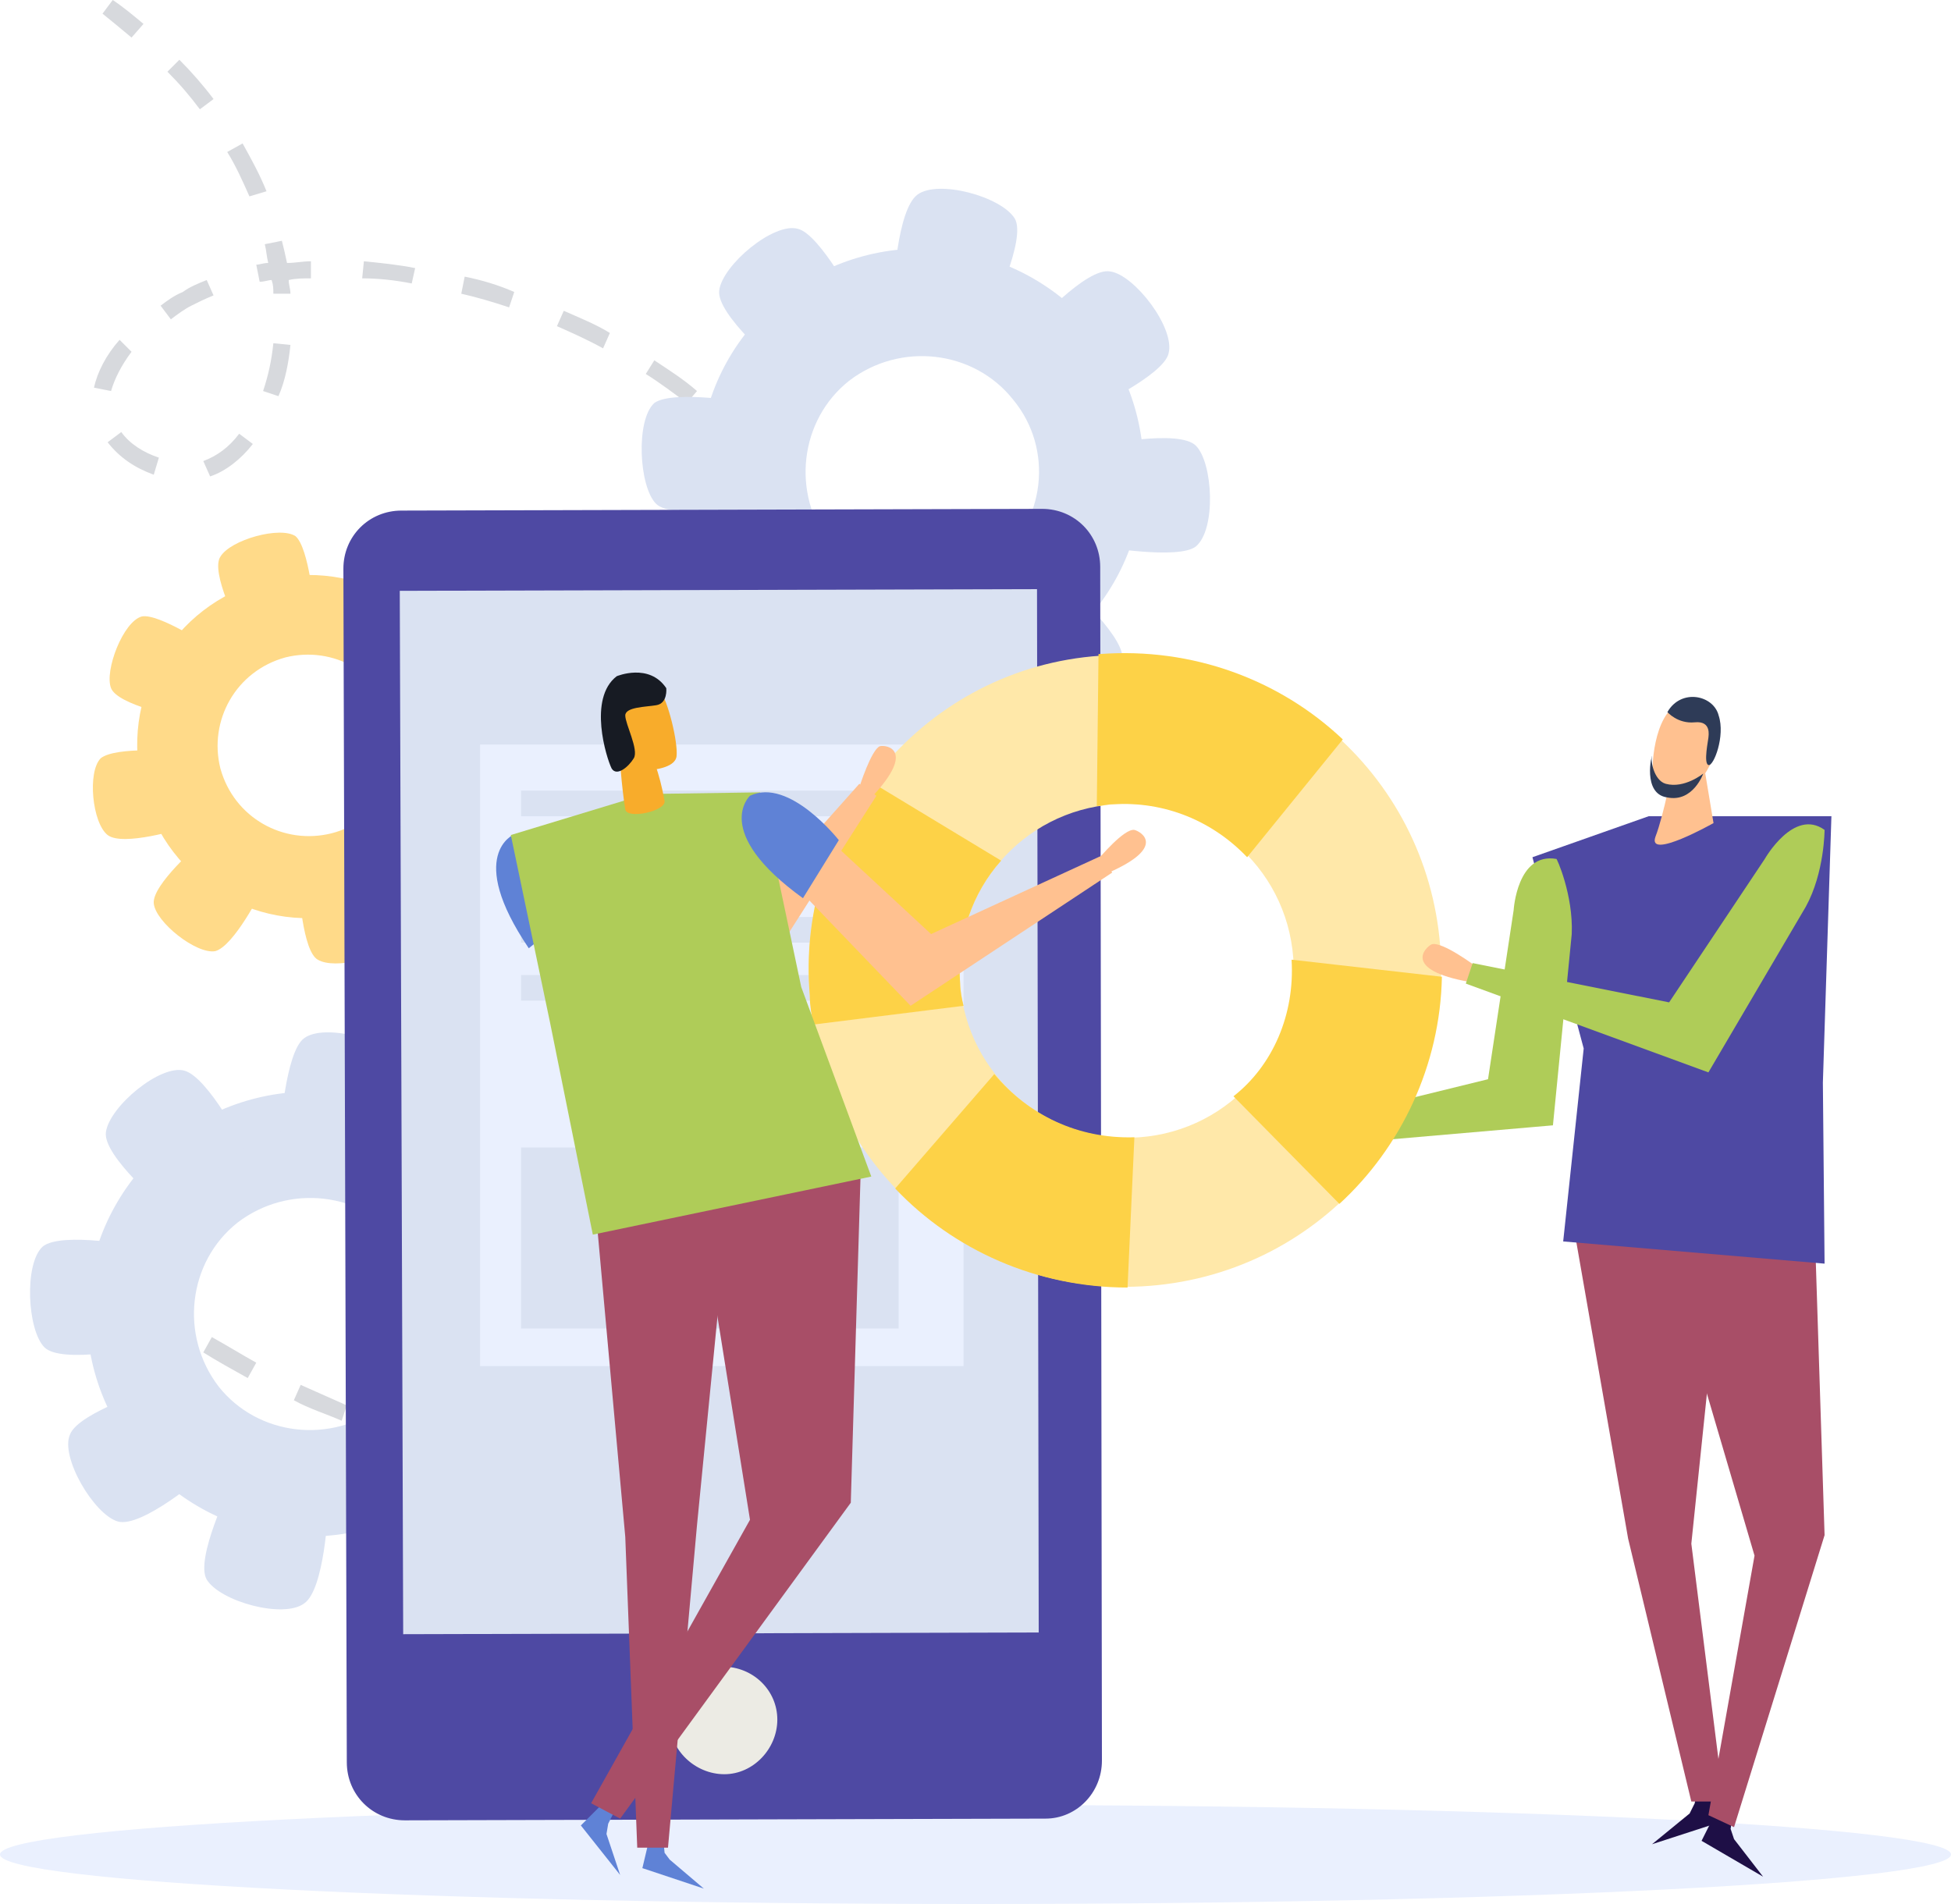 <svg xmlns:xlink="http://www.w3.org/1999/xlink" xmlns="http://www.w3.org/2000/svg" width="125" height="122" viewBox="0 0 125 122" fill="none">
  <path d="M62.5 122C97.018 122 125 120.579 125 118.827C125 117.074 97.018 115.654 62.5 115.654C27.982 115.654 0 117.074 0 118.827C0 120.579 27.982 122 62.5 122Z" fill="#EAF0FE"/>
  <path d="M33.822 93.442C33.056 93.442 32.29 93.442 31.524 93.333L31.633 92.239C32.728 92.348 33.822 92.348 34.807 92.348V93.442C34.588 93.442 34.26 93.442 33.822 93.442ZM38.31 93.004L38.091 91.91C39.186 91.692 40.171 91.363 41.156 91.035L41.594 92.02C40.499 92.457 39.405 92.786 38.31 93.004ZM28.24 92.895C27.145 92.676 26.051 92.457 24.956 92.129L25.285 91.035C26.379 91.363 27.364 91.582 28.459 91.801L28.24 92.895ZM21.891 91.035C20.906 90.597 19.812 90.269 18.827 89.722L19.265 88.737C20.25 89.175 21.235 89.613 22.22 90.05L21.891 91.035ZM44.44 90.488L43.892 89.613C44.768 89.066 45.644 88.409 46.41 87.643L47.176 88.409C46.3 89.175 45.425 89.831 44.44 90.488ZM15.871 88.3C14.886 87.752 13.901 87.205 13.025 86.658L13.573 85.674C14.558 86.221 15.434 86.768 16.419 87.315L15.871 88.3ZM49.365 85.892L48.489 85.236C49.146 84.47 49.694 83.485 50.241 82.61L51.226 83.157C50.679 84.142 50.022 85.017 49.365 85.892ZM10.18 84.908C8.428 83.814 7.443 83.047 7.443 82.938L8.1 82.063C8.1 82.063 9.085 82.829 10.727 83.923L10.18 84.908ZM52.758 80.093L51.773 79.656C52.211 78.671 52.649 77.686 52.977 76.701L53.962 77.03C53.634 78.124 53.196 79.109 52.758 80.093ZM54.947 73.856L53.853 73.528C54.181 72.543 54.4 71.449 54.619 70.355L55.714 70.574C55.495 71.778 55.276 72.872 54.947 73.856ZM56.37 67.401L55.276 67.182C55.495 66.197 55.604 65.103 55.714 64.009L56.808 64.118C56.699 65.322 56.48 66.307 56.37 67.401ZM57.137 60.836L56.042 60.727C56.151 59.632 56.261 58.538 56.261 57.444L57.355 57.553C57.355 58.648 57.246 59.742 57.137 60.836ZM57.574 54.271H56.48V54.161C56.48 53.724 56.48 53.286 56.48 52.739C56.48 52.192 56.48 51.535 56.48 50.988H57.574C57.574 51.535 57.574 52.192 57.574 52.739C57.574 53.177 57.574 53.724 57.574 54.161V54.271ZM56.151 47.815C56.042 46.721 55.823 45.627 55.604 44.642L56.699 44.423C56.918 45.517 57.137 46.612 57.246 47.706L56.151 47.815ZM54.838 41.469C54.51 40.484 54.181 39.39 53.743 38.405L54.728 37.968C55.166 38.953 55.495 40.047 55.823 41.141L54.838 41.469ZM52.321 35.56C51.773 34.576 51.226 33.7 50.679 32.825L51.554 32.169C52.211 33.044 52.758 34.029 53.306 35.014L52.321 35.56ZM13.463 30.527L13.025 29.543C13.901 29.214 14.667 28.667 15.324 27.792L16.2 28.448C15.434 29.433 14.448 30.199 13.463 30.527ZM9.851 30.418C8.647 29.98 7.662 29.324 6.896 28.339L7.771 27.683C8.319 28.448 9.194 28.995 10.18 29.324L9.851 30.418ZM48.708 30.199C48.052 29.433 47.285 28.558 46.519 27.901L47.285 27.135C48.052 27.901 48.818 28.667 49.584 29.543L48.708 30.199ZM44.002 25.822C43.126 25.166 42.25 24.509 41.375 23.962L41.922 23.087C42.907 23.744 43.783 24.291 44.658 25.056L44.002 25.822ZM17.841 25.385L16.856 25.056C17.185 24.072 17.404 23.087 17.513 21.993L18.608 22.102C18.498 23.196 18.279 24.4 17.841 25.385ZM7.115 25.056L6.02 24.838C6.239 23.853 6.786 22.759 7.662 21.774L8.428 22.54C7.771 23.415 7.334 24.291 7.115 25.056ZM38.638 22.321C37.653 21.774 36.668 21.336 35.683 20.899L36.121 19.914C37.106 20.352 38.2 20.789 39.076 21.336L38.638 22.321ZM10.946 20.461L10.289 19.586C10.727 19.257 11.165 18.929 11.712 18.71C12.15 18.382 12.697 18.163 13.244 17.944L13.682 18.929C13.135 19.148 12.697 19.367 12.259 19.586C11.821 19.805 11.383 20.133 10.946 20.461ZM32.618 19.695C31.633 19.367 30.538 19.039 29.553 18.82L29.772 17.726C30.867 17.944 31.962 18.273 32.947 18.71L32.618 19.695ZM17.513 18.82C17.513 18.491 17.513 18.273 17.404 17.944C17.185 17.944 16.966 18.054 16.637 18.054L16.419 16.96C16.637 16.96 16.856 16.85 17.185 16.85C17.075 16.413 17.075 16.084 16.966 15.647L18.06 15.428C18.17 15.866 18.279 16.303 18.389 16.85C18.936 16.85 19.374 16.741 19.921 16.741V17.835C19.483 17.835 18.936 17.835 18.498 17.944C18.498 18.273 18.608 18.491 18.608 18.82H17.513ZM26.379 18.163C25.285 17.944 24.19 17.835 23.205 17.835L23.314 16.741C24.409 16.85 25.503 16.96 26.598 17.178L26.379 18.163ZM15.981 12.583C15.543 11.598 15.105 10.614 14.558 9.738L15.543 9.191C16.09 10.176 16.637 11.161 17.075 12.255L15.981 12.583ZM12.806 7.003C12.15 6.127 11.493 5.361 10.727 4.596L11.493 3.83C12.259 4.596 13.025 5.471 13.682 6.346L12.806 7.003ZM8.428 2.407C7.771 1.86 7.115 1.313 6.567 0.875L7.224 0C7.881 0.438 8.538 0.985 9.194 1.532L8.428 2.407Z" fill="#D7D9DD"/>
  <path d="M11.055 72.981C4.816 77.905 3.721 86.768 8.647 93.004C13.573 99.241 22.439 100.226 28.678 95.412C34.807 90.597 35.902 81.625 31.086 75.388C26.27 69.152 17.185 68.167 11.055 72.981ZM24.518 90.05C21.235 92.567 16.528 92.02 14.011 88.847C11.493 85.564 12.04 80.859 15.214 78.343C18.498 75.826 23.205 76.373 25.722 79.546C28.24 82.829 27.693 87.534 24.518 90.05Z" fill="#DAE2F2"/>
  <path d="M15.652 73.528L10.617 77.467C10.617 77.467 6.567 74.075 6.786 72.543C7.005 70.902 10.289 68.167 11.821 68.605C13.354 69.042 15.652 73.528 15.652 73.528Z" fill="#DAE2F2"/>
  <path d="M28.787 91.254L23.752 95.193C23.752 95.193 26.051 99.898 27.583 100.117C29.225 100.335 32.618 97.709 32.618 96.178C32.728 94.536 28.787 91.254 28.787 91.254Z" fill="#DAE2F2"/>
  <path d="M8.975 79.874L9.085 86.33C9.085 86.33 3.94 87.424 2.846 86.33C1.751 85.236 1.532 80.969 2.736 79.874C3.94 78.89 8.975 79.874 8.975 79.874Z" fill="#DAE2F2"/>
  <path d="M9.961 88.956L13.025 94.536C13.025 94.536 9.085 97.928 7.553 97.491C6.02 97.053 3.831 93.333 4.488 91.91C5.035 90.488 9.961 88.956 9.961 88.956Z" fill="#DAE2F2"/>
  <path d="M30.648 80.203L26.927 74.951C26.927 74.951 30.429 71.012 31.962 71.34C33.494 71.559 36.121 74.951 35.683 76.592C35.245 78.124 30.648 80.203 30.648 80.203Z" fill="#DAE2F2"/>
  <path d="M17.951 72.543L24.19 74.075C24.19 74.075 26.489 69.37 25.722 68.057C24.847 66.635 20.797 65.541 19.483 66.526C18.279 67.401 17.951 72.543 17.951 72.543Z" fill="#DAE2F2"/>
  <path d="M21.016 96.725L14.777 95.193C14.777 95.193 12.478 99.898 13.244 101.211C14.12 102.633 18.17 103.727 19.483 102.743C20.797 101.867 21.016 96.725 21.016 96.725Z" fill="#DAE2F2"/>
  <path d="M31.195 88.956L31.086 82.501C31.086 82.501 36.23 81.406 37.325 82.501C38.419 83.595 38.638 87.862 37.434 88.956C36.23 89.941 31.195 88.956 31.195 88.956Z" fill="#DAE2F2"/>
  <path d="M50.241 18.929C44.002 23.744 43.017 32.716 47.833 38.953C52.649 45.08 61.624 46.174 67.863 41.36C73.993 36.545 75.088 27.573 70.271 21.336C65.346 15.209 56.48 14.115 50.241 18.929ZM63.704 36.108C60.42 38.624 55.714 38.077 53.196 34.904C50.679 31.622 51.226 26.917 54.4 24.4C57.684 21.884 62.391 22.43 64.908 25.604C67.535 28.777 66.988 33.482 63.704 36.108Z" fill="#DAE2F2"/>
  <path d="M54.947 19.586L49.912 23.525C49.912 23.525 45.862 20.133 46.081 18.601C46.3 16.96 49.584 14.224 51.116 14.662C52.539 14.99 54.947 19.586 54.947 19.586Z" fill="#DAE2F2"/>
  <path d="M68.082 37.202L63.047 41.141C63.047 41.141 65.346 45.846 66.878 46.065C68.52 46.283 71.913 43.657 71.913 42.126C71.913 40.594 68.082 37.202 68.082 37.202Z" fill="#DAE2F2"/>
  <path d="M48.161 25.822L48.27 32.278C48.27 32.278 43.126 33.372 42.032 32.278C40.937 31.184 40.718 26.917 41.922 25.822C43.126 24.947 48.161 25.822 48.161 25.822Z" fill="#DAE2F2"/>
  <path d="M49.146 34.904L52.211 40.484C52.211 40.484 48.271 43.876 46.738 43.439C45.206 43.001 43.017 39.281 43.673 37.858C44.33 36.545 49.146 34.904 49.146 34.904Z" fill="#DAE2F2"/>
  <path d="M69.834 26.26L66.112 21.008C66.112 21.008 69.615 17.069 71.147 17.397C72.68 17.616 75.306 21.008 74.869 22.649C74.54 24.072 69.834 26.26 69.834 26.26Z" fill="#DAE2F2"/>
  <path d="M57.246 18.491L63.485 20.023C63.485 20.023 65.784 15.318 65.017 14.005C64.142 12.583 60.092 11.489 58.778 12.474C57.465 13.458 57.246 18.491 57.246 18.491Z" fill="#DAE2F2"/>
  <path d="M60.311 42.782L54.072 41.25C54.072 41.25 51.773 45.955 52.539 47.268C53.415 48.691 57.465 49.785 58.778 48.8C59.983 47.815 60.311 42.782 60.311 42.782Z" fill="#DAE2F2"/>
  <path d="M70.49 35.013L70.381 28.558C70.381 28.558 75.525 27.464 76.62 28.558C77.715 29.652 77.933 33.919 76.62 35.013C75.525 35.889 70.49 35.013 70.49 35.013Z" fill="#DAE2F2"/>
  <path d="M16.966 37.202C11.055 38.734 7.553 44.752 9.194 50.66C10.727 56.569 16.747 60.07 22.658 58.429C28.568 56.897 32.071 50.879 30.429 44.971C28.897 39.171 22.877 35.67 16.966 37.202ZM21.235 53.396C18.17 54.161 14.996 52.411 14.12 49.238C13.354 46.174 15.105 43.001 18.279 42.126C21.344 41.36 24.518 43.11 25.394 46.283C26.16 49.457 24.299 52.63 21.235 53.396Z" fill="#FFDA89"/>
  <path d="M20.14 39.062L15.324 40.266C15.324 40.266 13.463 36.655 14.12 35.67C14.777 34.576 17.951 33.7 18.936 34.357C19.812 35.123 20.14 39.062 20.14 39.062Z" fill="#FFDA89"/>
  <path d="M23.971 55.584L19.155 56.897C19.155 56.897 19.374 60.945 20.359 61.492C21.454 62.149 24.628 61.383 25.175 60.179C25.722 59.085 23.971 55.584 23.971 55.584Z" fill="#FFDA89"/>
  <path d="M13.463 41.469L11.493 45.955C11.493 45.955 7.553 45.189 7.115 44.095C6.677 43.001 7.881 39.828 9.085 39.5C10.18 39.281 13.463 41.469 13.463 41.469Z" fill="#FFDA89"/>
  <path d="M11.274 48.144L11.712 53.067C11.712 53.067 7.881 54.271 6.896 53.505C5.911 52.739 5.582 49.456 6.458 48.581C7.443 47.815 11.274 48.144 11.274 48.144Z" fill="#FFDA89"/>
  <path d="M28.678 48.362L27.583 43.548C27.583 43.548 31.305 41.907 32.29 42.563C33.384 43.22 34.151 46.393 33.384 47.378C32.618 48.253 28.678 48.362 28.678 48.362Z" fill="#FFDA89"/>
  <path d="M22.001 38.953L25.941 42.016C25.941 42.016 29.006 39.39 28.897 38.187C28.787 36.983 26.16 34.904 24.956 35.123C23.752 35.451 22.001 38.953 22.001 38.953Z" fill="#FFDA89"/>
  <path d="M16.747 57.116L12.806 54.052C12.806 54.052 9.742 56.678 9.851 57.882C9.961 59.085 12.588 61.164 13.792 60.945C14.996 60.617 16.747 57.116 16.747 57.116Z" fill="#FFDA89"/>
  <path d="M26.379 54.709L28.349 50.113C28.349 50.113 32.29 50.879 32.728 51.973C33.166 53.067 31.962 56.24 30.757 56.569C29.663 56.897 26.379 54.709 26.379 54.709Z" fill="#FFDA89"/>
  <path d="M70.6 112.809C70.6 114.888 68.958 116.529 66.988 116.529L25.941 116.639C23.862 116.639 22.22 114.997 22.22 112.918L22.001 36.436C22.001 34.357 23.643 32.716 25.722 32.716L66.769 32.606C68.849 32.606 70.49 34.248 70.49 36.327L70.6 112.809Z" fill="#4E49A3"/>
  <path d="M66.55 104.603L25.832 104.712L25.613 37.858L66.441 37.749L66.55 104.603Z" fill="#DAE2F2"/>
  <path d="M49.803 110.183C49.803 112.043 48.271 113.684 46.41 113.684C44.549 113.684 42.907 112.152 42.907 110.292C42.907 108.432 44.44 106.791 46.3 106.791C48.271 106.791 49.803 108.323 49.803 110.183Z" fill="#ECEBE4"/>
  <path d="M61.734 47.706H30.757V87.534H61.734V47.706Z" fill="#EAF0FE"/>
  <path d="M57.574 73.528H33.384V85.126H57.574V73.528Z" fill="#DAE2F2"/>
  <path d="M57.574 50.66H33.384V52.301H57.574V50.66Z" fill="#DAE2F2"/>
  <path d="M57.574 54.38H33.384V56.022H57.574V54.38Z" fill="#DAE2F2"/>
  <path d="M57.574 58.757H33.384V60.398H57.574V58.757Z" fill="#DAE2F2"/>
  <path d="M57.574 62.477H33.384V64.118H57.574V62.477Z" fill="#DAE2F2"/>
  <path d="M110.223 115.544L111.099 115.763L110.88 117.186L111.099 117.842L112.96 120.249L109.019 117.952L110.223 115.544Z" fill="#1E0F46"/>
  <path d="M109.676 114.122L108.8 114.231L108.581 115.544L108.253 116.201L105.845 118.17L110.223 116.748L109.676 114.122Z" fill="#1E0F46"/>
  <path d="M116.243 77.905L116.9 98.366L111.099 117.076L109.457 116.31L112.412 99.679L106.173 78.452L116.243 77.905Z" fill="#A84E67"/>
  <path d="M110.442 78.89L108.363 98.913L110.442 115.435H108.363L104.313 98.585L100.701 77.905L110.442 78.89Z" fill="#A84E67"/>
  <path d="M116.9 80.969L100.153 79.546L101.467 67.182L98.183 54.927L105.626 52.301H117.338L116.791 69.371L116.9 80.969Z" fill="#4E49A3"/>
  <path d="M109.238 49.456L109.785 52.739C109.785 52.739 105.517 55.146 106.064 53.614C106.611 52.192 107.159 49.238 107.159 49.238L109.238 49.456Z" fill="#FFC190"/>
  <path d="M109.676 45.736C109.895 46.393 110.223 47.706 109.785 48.581C109.348 49.456 108.581 50.879 107.596 51.098C106.611 51.317 106.064 50.441 105.954 50.004C105.736 49.347 105.954 45.736 107.596 45.08C108.8 44.533 109.457 45.189 109.676 45.736Z" fill="#FFC190"/>
  <path d="M106.83 45.627C106.83 45.627 107.487 46.393 108.582 46.283C109.676 46.174 109.457 47.159 109.457 47.268C109.457 47.378 109.129 48.909 109.457 49.019C109.786 49.128 110.552 47.159 110.114 45.846C109.786 44.533 107.706 44.095 106.83 45.627Z" fill="#2E3B57"/>
  <path d="M109.129 49.566C109.129 49.566 107.925 50.551 106.721 50.222C105.955 50.004 105.736 48.691 105.845 48.472C105.845 48.253 105.188 50.879 106.83 51.098C108.472 51.426 109.129 49.566 109.129 49.566Z" fill="#2E3B57"/>
  <path d="M83.187 72.215C83.187 72.215 80.56 71.668 80.123 72.106C79.794 72.543 79.138 74.404 83.297 73.309L83.187 72.215Z" fill="#FE7A42"/>
  <path d="M100.701 59.851L99.496 72.106L83.078 73.528L82.859 72.215L95.337 69.152L96.979 58.319C96.979 58.319 97.198 54.599 99.715 55.037C99.715 54.927 100.81 57.334 100.701 59.851Z" fill="#AFCC58"/>
  <path d="M51.883 63.79C52.758 74.951 62.5 83.266 73.665 82.391C84.829 81.516 93.148 71.778 92.272 60.617C91.397 49.456 81.655 41.141 70.49 42.016C59.326 42.782 51.007 52.63 51.883 63.79ZM61.515 63.024C61.077 57.116 65.455 51.973 71.366 51.535C77.277 51.098 82.421 55.474 82.859 61.383C83.297 67.291 78.919 72.434 73.008 72.872C67.097 73.309 61.953 68.933 61.515 63.024Z" fill="#FFE8A9"/>
  <path d="M71.257 51.535C70.928 51.535 70.6 51.645 70.272 51.645L70.381 41.907H70.49C76.401 41.469 81.983 43.548 86.033 47.378L79.904 54.927C77.715 52.63 74.65 51.317 71.257 51.535Z" fill="#FDD247"/>
  <path d="M82.75 61.492L92.382 62.587C92.272 68.276 89.755 73.528 85.814 77.139L79.028 70.246C81.546 68.276 82.969 64.994 82.75 61.492Z" fill="#FDD247"/>
  <path d="M61.515 63.024C61.515 63.462 61.624 64.009 61.734 64.447L52.102 65.65C51.992 64.994 51.883 64.447 51.883 63.79C51.445 58.648 52.977 53.833 55.823 50.113L64.142 55.146C62.281 57.225 61.296 60.07 61.515 63.024Z" fill="#FDD247"/>
  <path d="M72.68 72.872L72.242 82.5C66.441 82.5 61.077 80.093 57.355 76.154L63.704 68.823C65.893 71.449 69.067 72.981 72.68 72.872Z" fill="#FDD247"/>
  <path d="M94.571 61.93C94.571 61.93 92.382 60.289 91.725 60.508C91.287 60.726 89.864 62.149 94.133 62.915L94.571 61.93Z" fill="#FFC190"/>
  <path d="M115.696 58.1L109.457 68.714L93.914 63.024L94.352 61.711L106.94 64.228L113.069 55.037C113.069 55.037 114.93 51.754 116.9 53.177C116.9 53.177 116.9 55.912 115.696 58.1Z" fill="#AFCC58"/>
  <path d="M50.35 56.131L58.341 64.447L71.257 55.912L70.6 54.818L59.654 59.851L52.102 52.849C52.102 52.849 49.803 50.332 48.161 51.973C48.271 51.864 48.818 54.38 50.35 56.131Z" fill="#FFC190"/>
  <path d="M70.381 55.037C70.381 55.037 72.023 53.067 72.68 53.177C73.117 53.286 74.759 54.271 71.038 55.912L70.381 55.037Z" fill="#FFC190"/>
  <path d="M37.106 59.632L47.833 64.009L56.151 50.988L55.057 50.222L47.067 59.195L37.434 55.803C37.434 55.803 34.26 54.38 33.494 56.569C33.494 56.678 34.917 58.648 37.106 59.632Z" fill="#FFC190"/>
  <path d="M55.057 50.441C55.057 50.441 55.823 48.034 56.37 47.815C56.808 47.706 58.669 48.034 55.933 50.988L55.057 50.441Z" fill="#FFC190"/>
  <path d="M41.703 117.404L42.469 117.514L42.579 118.717L42.907 119.155L45.096 121.015L41.156 119.702L41.703 117.404Z" fill="#5F82D6"/>
  <path d="M38.857 115.326L39.514 115.763L38.967 116.857L38.857 117.514L39.733 120.14L37.215 116.967L38.857 115.326Z" fill="#5F82D6"/>
  <path d="M37.872 74.294L40.061 98.475L40.828 118.389H42.798L44.658 97.709L46.957 74.294H37.872Z" fill="#A84E67"/>
  <path d="M55.166 74.294L54.51 96.287L39.733 116.529L37.872 115.544L48.052 97.381L44.549 75.498V74.294H55.166Z" fill="#A84E67"/>
  <path d="M32.947 53.457C32.947 53.457 29.798 54.727 33.879 60.761L37.236 58.038C37.374 58.108 35.853 53.189 32.947 53.457Z" fill="#5F82D6"/>
  <path d="M37.982 79.109L55.823 75.388L51.335 63.243L48.708 50.77L41.375 50.879L32.728 53.505L35.245 65.541L37.982 79.109Z" fill="#AFCC58"/>
  <path d="M48.052 50.988C48.052 50.988 45.534 53.286 51.445 57.553L53.743 53.833C53.743 53.833 50.569 49.785 48.052 50.988Z" fill="#5F82D6"/>
  <path d="M40.061 51.864C40.171 52.52 42.688 51.973 42.579 51.317C42.25 49.456 41.703 48.253 41.703 48.253L39.733 47.925C39.623 47.925 39.842 50.551 40.061 51.864Z" fill="#F8AC2B"/>
  <path d="M41.484 49.347C41.703 49.347 43.236 49.238 43.345 48.472C43.455 47.596 42.798 44.861 42.251 44.204C41.703 43.548 40.499 43.438 39.952 43.767C39.405 44.095 38.2 46.065 39.623 48.691C39.733 48.691 40.609 49.456 41.484 49.347Z" fill="#F8AC2B"/>
  <path d="M42.688 44.095C42.688 44.095 42.798 45.08 42.032 45.189C41.375 45.299 40.061 45.299 40.061 45.846C40.061 46.393 40.937 48.034 40.609 48.581C40.28 49.128 39.514 49.785 39.186 49.238C38.857 48.581 37.653 44.752 39.514 43.329C39.514 43.329 41.594 42.454 42.688 44.095Z" fill="#171B23"/>
</svg>